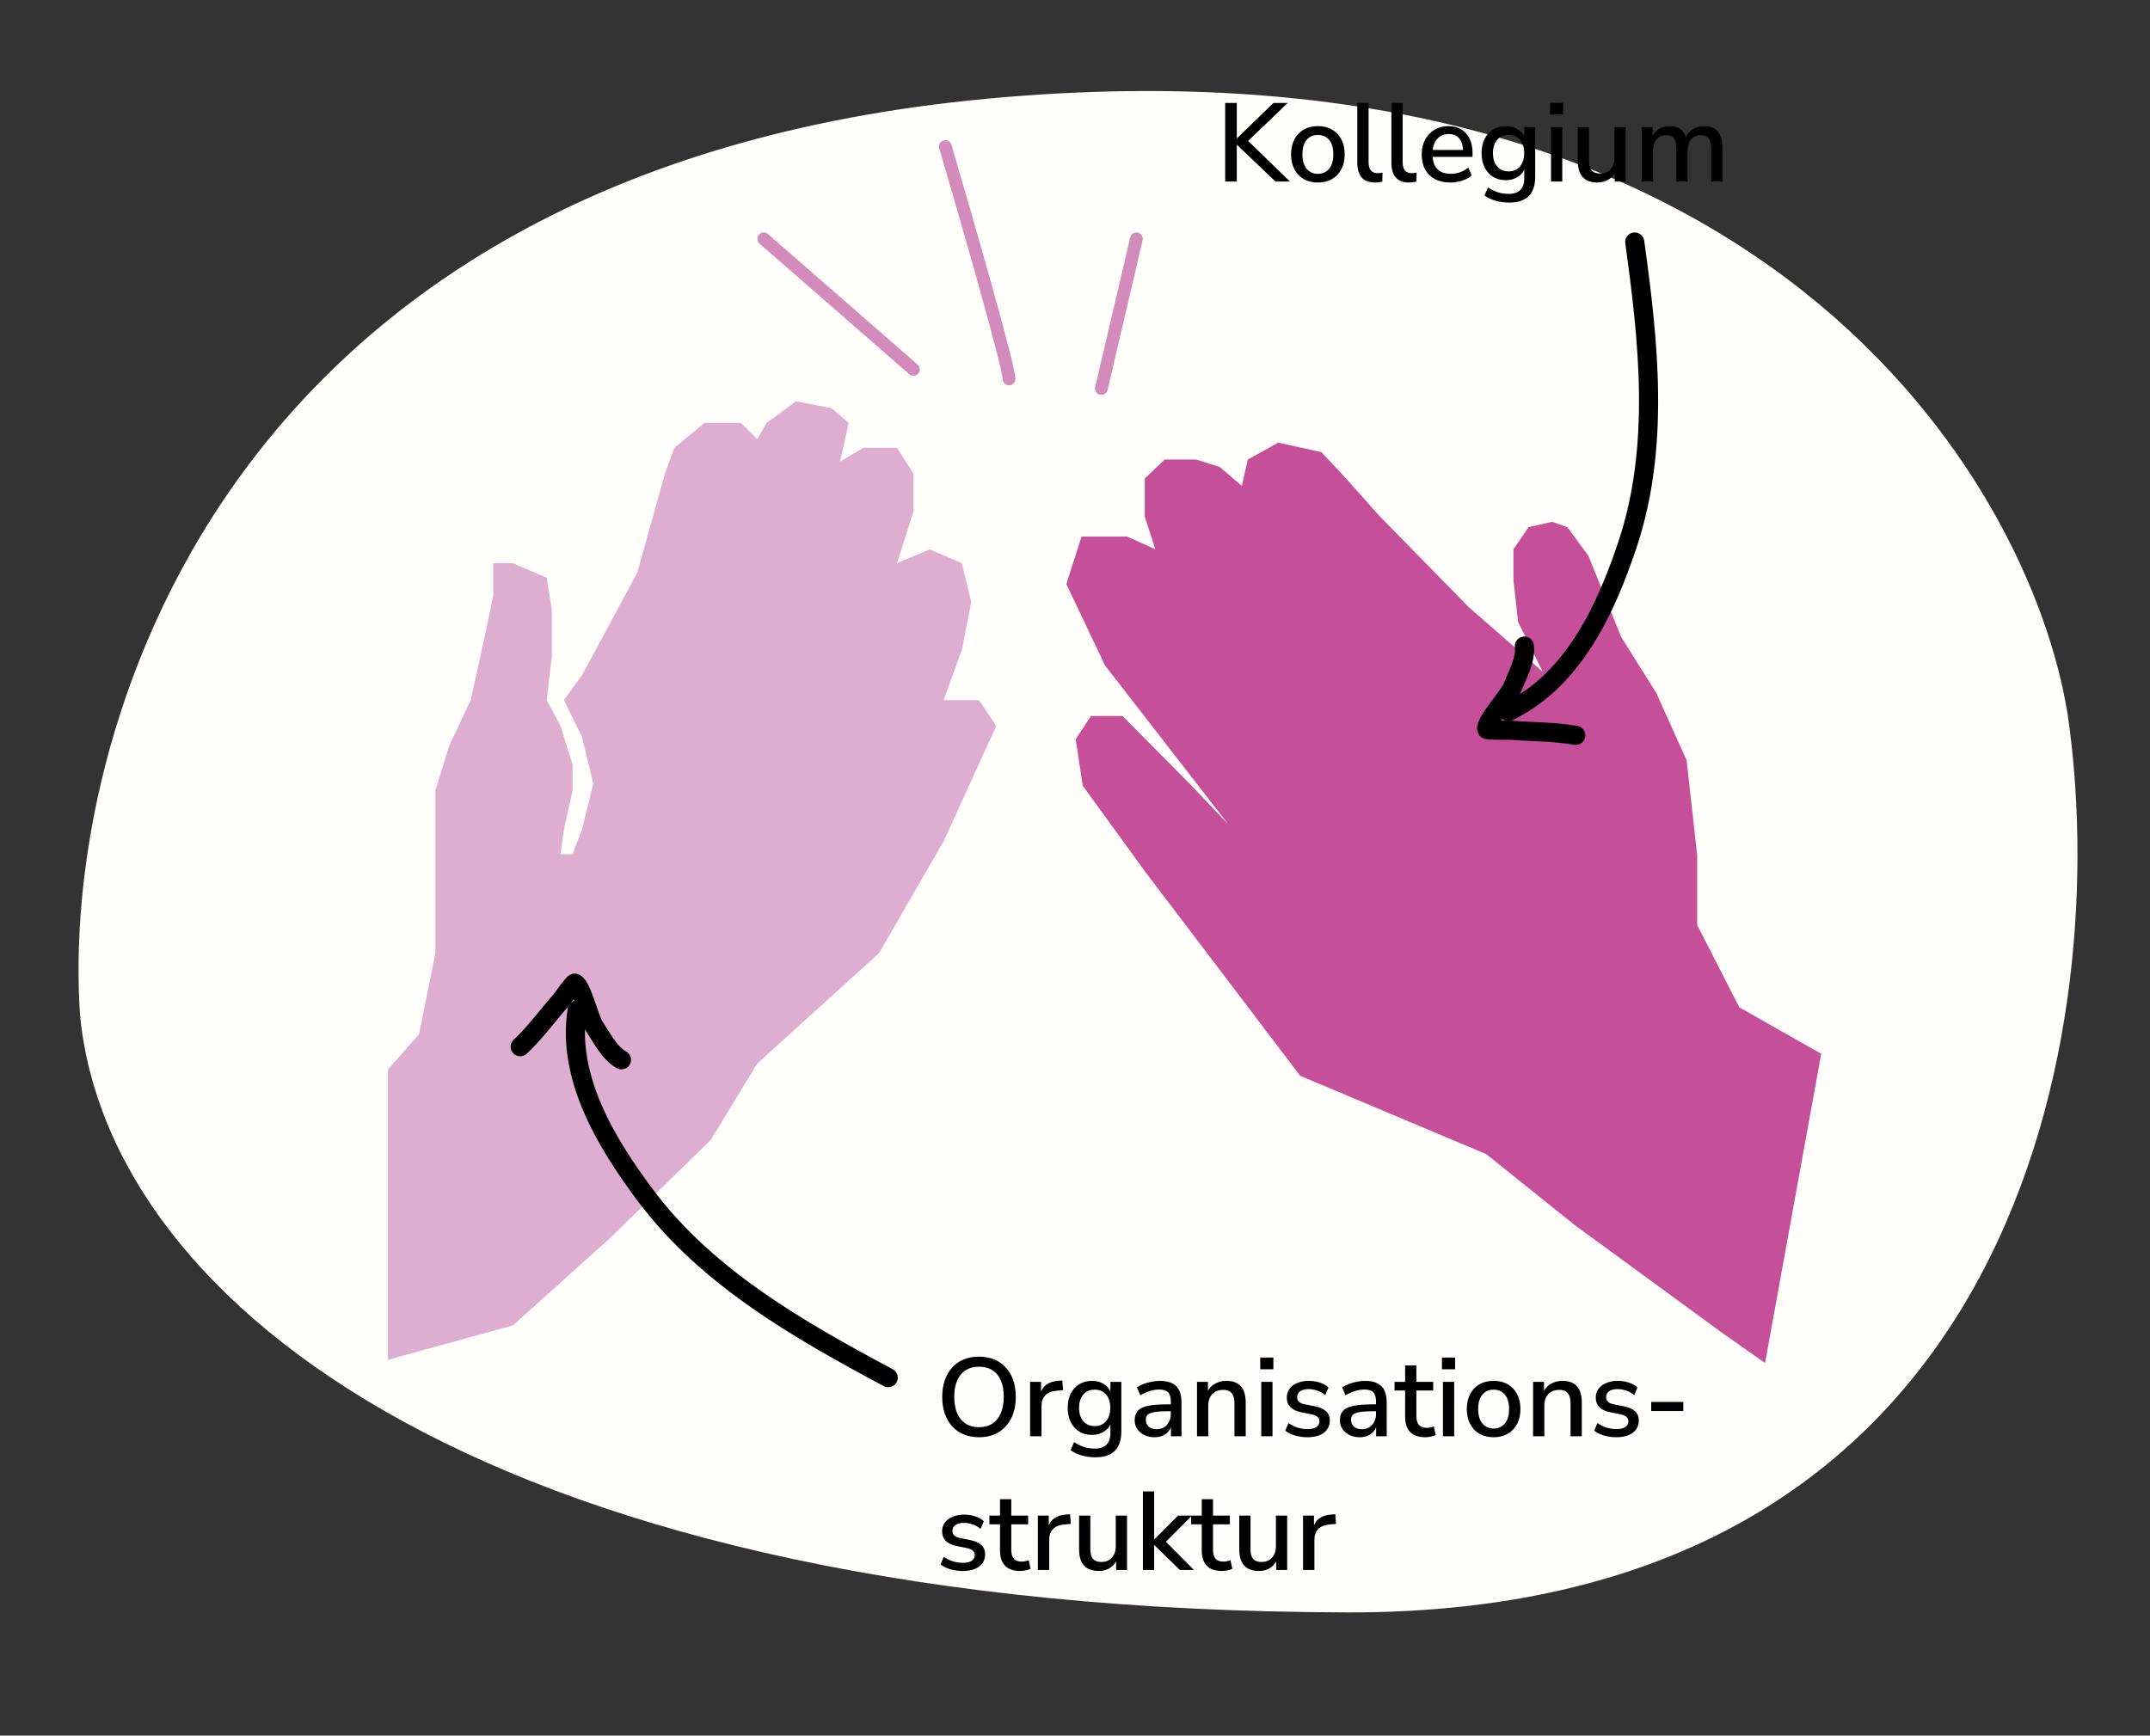 <svg width="675" height="545" viewBox="0 0 675 545" fill="none" xmlns="http://www.w3.org/2000/svg">
<rect x="0" y="0" width="675" height="545" fill="#333333" stroke="none"/>
<path d="M310.102 30.98C67.55 53.513 19.064 232.327 25.141 318.918C34.022 409.948 154.821 505.61 422.883 506.319C637.333 506.886 663.057 318.416 649.113 224.11C637.173 150.345 552.655 8.447 310.102 30.98Z" fill="#FFFEFA"/>
<path d="M408.205 337.816L466.602 362.411L494.253 384.584L540.918 418.72L554.146 428L571.783 330.893L555.983 321.945L546.062 316.311L532.834 290.46V268.586L529.527 238.758L519.974 217.547L508.951 199.982L498.662 174.462L492.048 165.514L487.272 163.857L479.923 165.514L475.146 172.474V182.085L476.616 195.342L484.332 210.919L461.183 190.702L433.258 162.2L422.602 150.268L414.886 141.983L401.29 139L391.737 144.303L389.899 152.588L382.918 146.623L375.569 144.303H365.648L359.402 150.268V162.2L362.709 172.474L353.89 168.497H339.56L334.783 183.411L346.909 208.93L385.666 258.904L374.099 246.712L352.42 224.838H342.499L337.723 232.13L339.927 246.712L359.402 273.557L408.205 337.816Z" fill="#C55099"/>
<path d="M275.938 299.352L237.738 333.969L223.108 358.038L191.139 389.138L161.067 416.182L121.783 427V335.862L131.536 324.774L136.684 299.352V282.315V248.239L141.019 234.176L147.792 219.843L152.126 200.101L154.836 187.12V176.843H161.067L171.633 181.44L173.258 191.447V206.05L171.633 219.843L175.968 227.956L179.761 240.126V248.239L177.051 260.409L175.968 268.252H179.761L182.741 260.409L186.263 246.076L182.741 231.472L177.051 219.843L182.741 212L200.08 179.818L208.749 148.717L211.729 140.604L221.212 132.761H232.59L237.738 137.899L240.718 132.761L249.929 126L261.037 128.164L266.456 132.761L263.746 144.931L271.061 140.604H281.627L286.775 148.717V160.616L281.627 176.843L291.922 172.516L301.946 176.843L304.926 189.013L301.946 204.157L296.257 219.843H307.365L312.783 227.956L296.257 264.195L275.938 299.352Z" fill="#DEAED1"/>
<path d="M286.783 116L239.783 75" stroke="#D38BBB" stroke-width="4" stroke-linecap="round"/>
<path d="M316.783 119C316.783 115 303.45 68.667 296.783 46" stroke="#D38BBB" stroke-width="4" stroke-linecap="round"/>
<path d="M345.783 122L356.783 75" stroke="#D38BBB" stroke-width="4" stroke-linecap="round"/>
<path d="M384.653 57V32.325H388.293V43.42H388.363L399.808 32.325H404.288L390.883 45.17L390.953 43.385L404.988 57H400.438L388.363 45.485H388.293V57H384.653ZM413.768 57.315C412.042 57.315 410.548 56.953 409.288 56.23C408.052 55.507 407.083 54.48 406.383 53.15C405.683 51.82 405.333 50.257 405.333 48.46C405.333 46.64 405.683 45.077 406.383 43.77C407.083 42.44 408.052 41.413 409.288 40.69C410.548 39.967 412.042 39.605 413.768 39.605C415.472 39.605 416.942 39.967 418.178 40.69C419.438 41.413 420.418 42.44 421.118 43.77C421.818 45.1 422.168 46.663 422.168 48.46C422.168 50.257 421.818 51.82 421.118 53.15C420.418 54.48 419.438 55.507 418.178 56.23C416.942 56.953 415.472 57.315 413.768 57.315ZM413.733 54.585C415.203 54.585 416.382 54.06 417.268 53.01C418.155 51.96 418.598 50.443 418.598 48.46C418.598 46.453 418.155 44.937 417.268 43.91C416.382 42.883 415.203 42.37 413.733 42.37C412.287 42.37 411.12 42.883 410.233 43.91C409.347 44.937 408.903 46.453 408.903 48.46C408.903 50.443 409.347 51.96 410.233 53.01C411.12 54.06 412.287 54.585 413.733 54.585ZM431.703 57.315C429.837 57.315 428.437 56.79 427.503 55.74C426.593 54.667 426.138 53.127 426.138 51.12V32.325H429.673V50.91C429.673 51.657 429.778 52.298 429.988 52.835C430.198 53.348 430.513 53.733 430.933 53.99C431.353 54.247 431.878 54.375 432.508 54.375C432.788 54.375 433.057 54.363 433.313 54.34C433.57 54.317 433.815 54.27 434.048 54.2L433.978 57.035C433.582 57.128 433.197 57.198 432.823 57.245C432.45 57.292 432.077 57.315 431.703 57.315ZM442.402 57.315C440.535 57.315 439.135 56.79 438.202 55.74C437.292 54.667 436.837 53.127 436.837 51.12V32.325H440.372V50.91C440.372 51.657 440.477 52.298 440.687 52.835C440.897 53.348 441.212 53.733 441.632 53.99C442.052 54.247 442.577 54.375 443.207 54.375C443.487 54.375 443.755 54.363 444.012 54.34C444.268 54.317 444.513 54.27 444.747 54.2L444.677 57.035C444.28 57.128 443.895 57.198 443.522 57.245C443.148 57.292 442.775 57.315 442.402 57.315ZM455.379 57.315C453.512 57.315 451.902 56.965 450.549 56.265C449.219 55.542 448.181 54.527 447.434 53.22C446.711 51.89 446.349 50.315 446.349 48.495C446.349 46.722 446.711 45.17 447.434 43.84C448.157 42.51 449.149 41.472 450.409 40.725C451.669 39.978 453.104 39.605 454.714 39.605C456.301 39.605 457.654 39.955 458.774 40.655C459.917 41.332 460.792 42.3 461.399 43.56C462.006 44.82 462.309 46.325 462.309 48.075V49.265H449.149V47.095H459.929L459.334 47.585C459.334 45.835 458.949 44.482 458.179 43.525C457.409 42.568 456.301 42.09 454.854 42.09C453.757 42.09 452.824 42.347 452.054 42.86C451.307 43.373 450.736 44.085 450.339 44.995C449.942 45.905 449.744 46.967 449.744 48.18V48.39C449.744 49.743 449.954 50.887 450.374 51.82C450.817 52.73 451.459 53.418 452.299 53.885C453.139 54.352 454.177 54.585 455.414 54.585C456.394 54.585 457.351 54.433 458.284 54.13C459.241 53.803 460.139 53.302 460.979 52.625L462.029 55.075C461.259 55.775 460.267 56.323 459.054 56.72C457.841 57.117 456.616 57.315 455.379 57.315ZM473.898 63.615C472.358 63.615 470.923 63.428 469.593 63.055C468.263 62.682 467.084 62.122 466.058 61.375L467.143 58.855C467.819 59.298 468.508 59.672 469.208 59.975C469.931 60.302 470.654 60.535 471.378 60.675C472.124 60.815 472.883 60.885 473.653 60.885C475.286 60.885 476.511 60.465 477.328 59.625C478.144 58.808 478.553 57.595 478.553 55.985V52.415H478.868C478.518 53.698 477.783 54.713 476.663 55.46C475.543 56.207 474.248 56.58 472.778 56.58C471.238 56.58 469.896 56.23 468.753 55.53C467.609 54.807 466.723 53.815 466.093 52.555C465.463 51.272 465.148 49.778 465.148 48.075C465.148 46.372 465.463 44.89 466.093 43.63C466.723 42.37 467.609 41.39 468.753 40.69C469.896 39.967 471.238 39.605 472.778 39.605C474.271 39.605 475.566 39.978 476.663 40.725C477.783 41.472 478.506 42.487 478.833 43.77H478.553V39.92H481.983V55.565C481.983 57.338 481.679 58.82 481.073 60.01C480.466 61.223 479.556 62.122 478.343 62.705C477.153 63.312 475.671 63.615 473.898 63.615ZM473.618 53.815C475.134 53.815 476.324 53.302 477.188 52.275C478.074 51.248 478.518 49.848 478.518 48.075C478.518 46.325 478.074 44.937 477.188 43.91C476.324 42.883 475.134 42.37 473.618 42.37C472.124 42.37 470.934 42.883 470.048 43.91C469.161 44.937 468.718 46.325 468.718 48.075C468.718 49.848 469.161 51.248 470.048 52.275C470.934 53.302 472.124 53.815 473.618 53.815ZM486.629 35.965V32.29H490.759V35.965H486.629ZM486.944 57V39.92H490.479V57H486.944ZM501.545 57.315C500.168 57.315 499.013 57.058 498.08 56.545C497.17 56.032 496.481 55.273 496.015 54.27C495.571 53.243 495.35 51.96 495.35 50.42V39.92H498.885V50.455C498.885 51.365 499.001 52.123 499.235 52.73C499.491 53.337 499.876 53.78 500.39 54.06C500.926 54.34 501.591 54.48 502.385 54.48C503.271 54.48 504.053 54.282 504.73 53.885C505.406 53.488 505.931 52.917 506.305 52.17C506.678 51.423 506.865 50.56 506.865 49.58V39.92H510.4V57H506.97V53.255H507.425C506.958 54.562 506.211 55.565 505.185 56.265C504.158 56.965 502.945 57.315 501.545 57.315ZM515.451 57V39.92H518.881V43.56H518.496C518.8 42.72 519.22 42.008 519.756 41.425C520.293 40.842 520.935 40.398 521.681 40.095C522.451 39.768 523.291 39.605 524.201 39.605C525.625 39.605 526.78 39.943 527.666 40.62C528.553 41.297 529.16 42.335 529.486 43.735H528.996C529.44 42.452 530.198 41.448 531.271 40.725C532.345 39.978 533.593 39.605 535.016 39.605C536.323 39.605 537.396 39.862 538.236 40.375C539.076 40.865 539.706 41.623 540.126 42.65C540.546 43.653 540.756 44.925 540.756 46.465V57H537.221V46.64C537.221 45.193 536.965 44.132 536.451 43.455C535.961 42.778 535.145 42.44 534.001 42.44C533.161 42.44 532.426 42.638 531.796 43.035C531.166 43.432 530.676 44.015 530.326 44.785C530 45.532 529.836 46.418 529.836 47.445V57H526.301V46.64C526.301 45.193 526.056 44.132 525.566 43.455C525.076 42.778 524.26 42.44 523.116 42.44C522.253 42.44 521.506 42.638 520.876 43.035C520.27 43.432 519.803 44.015 519.476 44.785C519.15 45.532 518.986 46.418 518.986 47.445V57H515.451Z" fill="black"/>
<path d="M307.363 451.315C305.613 451.315 304.027 451.023 302.603 450.44C301.18 449.857 299.955 449.005 298.928 447.885C297.925 446.765 297.155 445.435 296.618 443.895C296.082 442.332 295.813 440.582 295.813 438.645C295.813 436.708 296.082 434.97 296.618 433.43C297.155 431.867 297.925 430.537 298.928 429.44C299.932 428.32 301.145 427.468 302.568 426.885C303.992 426.302 305.59 426.01 307.363 426.01C309.113 426.01 310.7 426.302 312.123 426.885C313.547 427.468 314.76 428.308 315.763 429.405C316.79 430.502 317.572 431.832 318.108 433.395C318.645 434.935 318.913 436.673 318.913 438.61C318.913 440.547 318.645 442.297 318.108 443.86C317.572 445.423 316.79 446.765 315.763 447.885C314.76 449.005 313.547 449.857 312.123 450.44C310.7 451.023 309.113 451.315 307.363 451.315ZM307.363 448.165C308.997 448.165 310.385 447.792 311.528 447.045C312.695 446.298 313.582 445.213 314.188 443.79C314.818 442.367 315.133 440.652 315.133 438.645C315.133 436.638 314.83 434.923 314.223 433.5C313.617 432.077 312.73 431.003 311.563 430.28C310.42 429.533 309.02 429.16 307.363 429.16C305.73 429.16 304.33 429.533 303.163 430.28C302.02 431.003 301.133 432.077 300.503 433.5C299.897 434.923 299.593 436.638 299.593 438.645C299.593 440.628 299.897 442.343 300.503 443.79C301.133 445.213 302.02 446.298 303.163 447.045C304.33 447.792 305.73 448.165 307.363 448.165ZM323.407 451V433.92H326.837V438.015H326.487C326.86 436.615 327.525 435.553 328.482 434.83C329.462 434.107 330.757 433.687 332.367 433.57L333.522 433.5L333.767 436.51L331.632 436.72C330.115 436.86 328.96 437.338 328.167 438.155C327.374 438.972 326.977 440.092 326.977 441.515V451H323.407ZM343.959 457.615C342.419 457.615 340.984 457.428 339.654 457.055C338.324 456.682 337.146 456.122 336.119 455.375L337.204 452.855C337.881 453.298 338.569 453.672 339.269 453.975C339.993 454.302 340.716 454.535 341.439 454.675C342.186 454.815 342.944 454.885 343.714 454.885C345.348 454.885 346.573 454.465 347.389 453.625C348.206 452.808 348.614 451.595 348.614 449.985V446.415H348.929C348.579 447.698 347.844 448.713 346.724 449.46C345.604 450.207 344.309 450.58 342.839 450.58C341.299 450.58 339.958 450.23 338.814 449.53C337.671 448.807 336.784 447.815 336.154 446.555C335.524 445.272 335.209 443.778 335.209 442.075C335.209 440.372 335.524 438.89 336.154 437.63C336.784 436.37 337.671 435.39 338.814 434.69C339.958 433.967 341.299 433.605 342.839 433.605C344.333 433.605 345.628 433.978 346.724 434.725C347.844 435.472 348.568 436.487 348.894 437.77H348.614V433.92H352.044V449.565C352.044 451.338 351.741 452.82 351.134 454.01C350.528 455.223 349.618 456.122 348.404 456.705C347.214 457.312 345.733 457.615 343.959 457.615ZM343.679 447.815C345.196 447.815 346.386 447.302 347.249 446.275C348.136 445.248 348.579 443.848 348.579 442.075C348.579 440.325 348.136 438.937 347.249 437.91C346.386 436.883 345.196 436.37 343.679 436.37C342.186 436.37 340.996 436.883 340.109 437.91C339.223 438.937 338.779 440.325 338.779 442.075C338.779 443.848 339.223 445.248 340.109 446.275C340.996 447.302 342.186 447.815 343.679 447.815ZM362.466 451.315C361.276 451.315 360.202 451.082 359.246 450.615C358.312 450.148 357.577 449.518 357.041 448.725C356.504 447.932 356.236 447.033 356.236 446.03C356.236 444.77 356.551 443.778 357.181 443.055C357.834 442.308 358.896 441.783 360.366 441.48C361.859 441.153 363.866 440.99 366.386 440.99H368.031V443.16H366.421C365.161 443.16 364.099 443.207 363.236 443.3C362.372 443.393 361.684 443.545 361.171 443.755C360.657 443.942 360.284 444.21 360.051 444.56C359.841 444.91 359.736 445.33 359.736 445.82C359.736 446.707 360.039 447.43 360.646 447.99C361.252 448.527 362.092 448.795 363.166 448.795C364.029 448.795 364.787 448.597 365.441 448.2C366.094 447.78 366.607 447.22 366.981 446.52C367.377 445.82 367.576 445.015 367.576 444.105V440.08C367.576 438.75 367.296 437.793 366.736 437.21C366.176 436.627 365.254 436.335 363.971 436.335C362.991 436.335 362.011 436.487 361.031 436.79C360.051 437.07 359.047 437.525 358.021 438.155L356.936 435.67C357.542 435.25 358.242 434.888 359.036 434.585C359.829 434.282 360.657 434.048 361.521 433.885C362.407 433.698 363.259 433.605 364.076 433.605C365.639 433.605 366.922 433.85 367.926 434.34C368.952 434.83 369.711 435.577 370.201 436.58C370.691 437.583 370.936 438.878 370.936 440.465V451H367.611V447.185H367.926C367.739 448.048 367.389 448.795 366.876 449.425C366.386 450.032 365.767 450.498 365.021 450.825C364.274 451.152 363.422 451.315 362.466 451.315ZM375.804 451V433.92H379.234V437.56H378.849C379.363 436.253 380.168 435.273 381.264 434.62C382.361 433.943 383.621 433.605 385.044 433.605C386.398 433.605 387.518 433.862 388.404 434.375C389.314 434.865 389.991 435.623 390.434 436.65C390.878 437.653 391.099 438.925 391.099 440.465V451H387.564V440.675C387.564 439.695 387.436 438.902 387.179 438.295C386.923 437.665 386.538 437.198 386.024 436.895C385.511 436.592 384.846 436.44 384.029 436.44C383.096 436.44 382.268 436.638 381.544 437.035C380.844 437.432 380.296 438.003 379.899 438.75C379.526 439.497 379.339 440.36 379.339 441.34V451H375.804ZM395.655 429.965V426.29H399.785V429.965H395.655ZM395.97 451V433.92H399.505V451H395.97ZM410.466 451.315C409.556 451.315 408.669 451.233 407.806 451.07C406.943 450.907 406.149 450.673 405.426 450.37C404.703 450.067 404.061 449.693 403.501 449.25L404.516 446.87C405.099 447.267 405.718 447.617 406.371 447.92C407.024 448.2 407.701 448.41 408.401 448.55C409.124 448.69 409.824 448.76 410.501 448.76C411.738 448.76 412.671 448.538 413.301 448.095C413.931 447.652 414.246 447.057 414.246 446.31C414.246 445.703 414.036 445.237 413.616 444.91C413.196 444.56 412.566 444.292 411.726 444.105L408.401 443.44C406.954 443.137 405.858 442.6 405.111 441.83C404.364 441.06 403.991 440.08 403.991 438.89C403.991 437.817 404.283 436.883 404.866 436.09C405.449 435.297 406.266 434.69 407.316 434.27C408.366 433.827 409.579 433.605 410.956 433.605C411.749 433.605 412.519 433.687 413.266 433.85C414.013 434.013 414.713 434.247 415.366 434.55C416.043 434.853 416.614 435.238 417.081 435.705L416.066 438.085C415.623 437.688 415.109 437.35 414.526 437.07C413.966 436.79 413.383 436.58 412.776 436.44C412.169 436.277 411.563 436.195 410.956 436.195C409.719 436.195 408.786 436.428 408.156 436.895C407.549 437.338 407.246 437.945 407.246 438.715C407.246 439.298 407.433 439.777 407.806 440.15C408.179 440.523 408.763 440.792 409.556 440.955L412.881 441.62C414.398 441.923 415.541 442.437 416.311 443.16C417.104 443.883 417.501 444.863 417.501 446.1C417.501 447.173 417.209 448.107 416.626 448.9C416.043 449.693 415.214 450.3 414.141 450.72C413.091 451.117 411.866 451.315 410.466 451.315ZM426.894 451.315C425.704 451.315 424.631 451.082 423.674 450.615C422.741 450.148 422.006 449.518 421.469 448.725C420.933 447.932 420.664 447.033 420.664 446.03C420.664 444.77 420.979 443.778 421.609 443.055C422.263 442.308 423.324 441.783 424.794 441.48C426.288 441.153 428.294 440.99 430.814 440.99H432.459V443.16H430.849C429.589 443.16 428.528 443.207 427.664 443.3C426.801 443.393 426.113 443.545 425.599 443.755C425.086 443.942 424.713 444.21 424.479 444.56C424.269 444.91 424.164 445.33 424.164 445.82C424.164 446.707 424.468 447.43 425.074 447.99C425.681 448.527 426.521 448.795 427.594 448.795C428.458 448.795 429.216 448.597 429.869 448.2C430.523 447.78 431.036 447.22 431.409 446.52C431.806 445.82 432.004 445.015 432.004 444.105V440.08C432.004 438.75 431.724 437.793 431.164 437.21C430.604 436.627 429.683 436.335 428.399 436.335C427.419 436.335 426.439 436.487 425.459 436.79C424.479 437.07 423.476 437.525 422.449 438.155L421.364 435.67C421.971 435.25 422.671 434.888 423.464 434.585C424.258 434.282 425.086 434.048 425.949 433.885C426.836 433.698 427.688 433.605 428.504 433.605C430.068 433.605 431.351 433.85 432.354 434.34C433.381 434.83 434.139 435.577 434.629 436.58C435.119 437.583 435.364 438.878 435.364 440.465V451H432.039V447.185H432.354C432.168 448.048 431.818 448.795 431.304 449.425C430.814 450.032 430.196 450.498 429.449 450.825C428.703 451.152 427.851 451.315 426.894 451.315ZM447.513 451.315C445.39 451.315 443.791 450.767 442.718 449.67C441.668 448.573 441.143 446.987 441.143 444.91V436.65H437.818V433.92H441.143V428.775H444.678V433.92H449.963V436.65H444.678V444.63C444.678 445.867 444.935 446.8 445.448 447.43C445.985 448.06 446.848 448.375 448.038 448.375C448.388 448.375 448.738 448.328 449.088 448.235C449.461 448.142 449.823 448.048 450.173 447.955L450.733 450.615C450.383 450.825 449.893 450.988 449.263 451.105C448.656 451.245 448.073 451.315 447.513 451.315ZM452.701 429.965V426.29H456.831V429.965H452.701ZM453.016 451V433.92H456.551V451H453.016ZM468.947 451.315C467.22 451.315 465.727 450.953 464.467 450.23C463.23 449.507 462.262 448.48 461.562 447.15C460.862 445.82 460.512 444.257 460.512 442.46C460.512 440.64 460.862 439.077 461.562 437.77C462.262 436.44 463.23 435.413 464.467 434.69C465.727 433.967 467.22 433.605 468.947 433.605C470.65 433.605 472.12 433.967 473.357 434.69C474.617 435.413 475.597 436.44 476.297 437.77C476.997 439.1 477.347 440.663 477.347 442.46C477.347 444.257 476.997 445.82 476.297 447.15C475.597 448.48 474.617 449.507 473.357 450.23C472.12 450.953 470.65 451.315 468.947 451.315ZM468.912 448.585C470.382 448.585 471.56 448.06 472.447 447.01C473.334 445.96 473.777 444.443 473.777 442.46C473.777 440.453 473.334 438.937 472.447 437.91C471.56 436.883 470.382 436.37 468.912 436.37C467.465 436.37 466.299 436.883 465.412 437.91C464.525 438.937 464.082 440.453 464.082 442.46C464.082 444.443 464.525 445.96 465.412 447.01C466.299 448.06 467.465 448.585 468.912 448.585ZM481.317 451V433.92H484.747V437.56H484.362C484.875 436.253 485.68 435.273 486.777 434.62C487.874 433.943 489.134 433.605 490.557 433.605C491.91 433.605 493.03 433.862 493.917 434.375C494.827 434.865 495.504 435.623 495.947 436.65C496.39 437.653 496.612 438.925 496.612 440.465V451H493.077V440.675C493.077 439.695 492.949 438.902 492.692 438.295C492.435 437.665 492.05 437.198 491.537 436.895C491.024 436.592 490.359 436.44 489.542 436.44C488.609 436.44 487.78 436.638 487.057 437.035C486.357 437.432 485.809 438.003 485.412 438.75C485.039 439.497 484.852 440.36 484.852 441.34V451H481.317ZM507.468 451.315C506.558 451.315 505.671 451.233 504.808 451.07C503.945 450.907 503.151 450.673 502.428 450.37C501.705 450.067 501.063 449.693 500.503 449.25L501.518 446.87C502.101 447.267 502.72 447.617 503.373 447.92C504.026 448.2 504.703 448.41 505.403 448.55C506.126 448.69 506.826 448.76 507.503 448.76C508.74 448.76 509.673 448.538 510.303 448.095C510.933 447.652 511.248 447.057 511.248 446.31C511.248 445.703 511.038 445.237 510.618 444.91C510.198 444.56 509.568 444.292 508.728 444.105L505.403 443.44C503.956 443.137 502.86 442.6 502.113 441.83C501.366 441.06 500.993 440.08 500.993 438.89C500.993 437.817 501.285 436.883 501.868 436.09C502.451 435.297 503.268 434.69 504.318 434.27C505.368 433.827 506.581 433.605 507.958 433.605C508.751 433.605 509.521 433.687 510.268 433.85C511.015 434.013 511.715 434.247 512.368 434.55C513.045 434.853 513.616 435.238 514.083 435.705L513.068 438.085C512.625 437.688 512.111 437.35 511.528 437.07C510.968 436.79 510.385 436.58 509.778 436.44C509.171 436.277 508.565 436.195 507.958 436.195C506.721 436.195 505.788 436.428 505.158 436.895C504.551 437.338 504.248 437.945 504.248 438.715C504.248 439.298 504.435 439.777 504.808 440.15C505.181 440.523 505.765 440.792 506.558 440.955L509.883 441.62C511.4 441.923 512.543 442.437 513.313 443.16C514.106 443.883 514.503 444.863 514.503 446.1C514.503 447.173 514.211 448.107 513.628 448.9C513.045 449.693 512.216 450.3 511.143 450.72C510.093 451.117 508.868 451.315 507.468 451.315ZM518.401 443.09V440.22H528.481V443.09H518.401ZM302.253 493.315C301.343 493.315 300.457 493.233 299.593 493.07C298.73 492.907 297.937 492.673 297.213 492.37C296.49 492.067 295.848 491.693 295.288 491.25L296.303 488.87C296.887 489.267 297.505 489.617 298.158 489.92C298.812 490.2 299.488 490.41 300.188 490.55C300.912 490.69 301.612 490.76 302.288 490.76C303.525 490.76 304.458 490.538 305.088 490.095C305.718 489.652 306.033 489.057 306.033 488.31C306.033 487.703 305.823 487.237 305.403 486.91C304.983 486.56 304.353 486.292 303.513 486.105L300.188 485.44C298.742 485.137 297.645 484.6 296.898 483.83C296.152 483.06 295.778 482.08 295.778 480.89C295.778 479.817 296.07 478.883 296.653 478.09C297.237 477.297 298.053 476.69 299.103 476.27C300.153 475.827 301.367 475.605 302.743 475.605C303.537 475.605 304.307 475.687 305.053 475.85C305.8 476.013 306.5 476.247 307.153 476.55C307.83 476.853 308.402 477.238 308.868 477.705L307.853 480.085C307.41 479.688 306.897 479.35 306.313 479.07C305.753 478.79 305.17 478.58 304.563 478.44C303.957 478.277 303.35 478.195 302.743 478.195C301.507 478.195 300.573 478.428 299.943 478.895C299.337 479.338 299.033 479.945 299.033 480.715C299.033 481.298 299.22 481.777 299.593 482.15C299.967 482.523 300.55 482.792 301.343 482.955L304.668 483.62C306.185 483.923 307.328 484.437 308.098 485.16C308.892 485.883 309.288 486.863 309.288 488.1C309.288 489.173 308.997 490.107 308.413 490.9C307.83 491.693 307.002 492.3 305.928 492.72C304.878 493.117 303.653 493.315 302.253 493.315ZM320.33 493.315C318.207 493.315 316.609 492.767 315.535 491.67C314.485 490.573 313.96 488.987 313.96 486.91V478.65H310.635V475.92H313.96V470.775H317.495V475.92H322.78V478.65H317.495V486.63C317.495 487.867 317.752 488.8 318.265 489.43C318.802 490.06 319.665 490.375 320.855 490.375C321.205 490.375 321.555 490.328 321.905 490.235C322.279 490.142 322.64 490.048 322.99 489.955L323.55 492.615C323.2 492.825 322.71 492.988 322.08 493.105C321.474 493.245 320.89 493.315 320.33 493.315ZM325.834 493V475.92H329.264V480.015H328.914C329.287 478.615 329.952 477.553 330.909 476.83C331.889 476.107 333.184 475.687 334.794 475.57L335.949 475.5L336.194 478.51L334.059 478.72C332.542 478.86 331.387 479.338 330.594 480.155C329.8 480.972 329.404 482.092 329.404 483.515V493H325.834ZM344.98 493.315C343.604 493.315 342.449 493.058 341.515 492.545C340.605 492.032 339.917 491.273 339.45 490.27C339.007 489.243 338.785 487.96 338.785 486.42V475.92H342.32V486.455C342.32 487.365 342.437 488.123 342.67 488.73C342.927 489.337 343.312 489.78 343.825 490.06C344.362 490.34 345.027 490.48 345.82 490.48C346.707 490.48 347.489 490.282 348.165 489.885C348.842 489.488 349.367 488.917 349.74 488.17C350.114 487.423 350.3 486.56 350.3 485.58V475.92H353.835V493H350.405V489.255H350.86C350.394 490.562 349.647 491.565 348.62 492.265C347.594 492.965 346.38 493.315 344.98 493.315ZM358.817 493V468.325H362.352V483.375H362.422L369.842 475.92H374.217L365.222 484.95V483.305L374.847 493H370.437L362.422 485.195H362.352V493H358.817ZM383.665 493.315C381.542 493.315 379.944 492.767 378.87 491.67C377.82 490.573 377.295 488.987 377.295 486.91V478.65H373.97V475.92H377.295V470.775H380.83V475.92H386.115V478.65H380.83V486.63C380.83 487.867 381.087 488.8 381.6 489.43C382.137 490.06 383 490.375 384.19 490.375C384.54 490.375 384.89 490.328 385.24 490.235C385.614 490.142 385.975 490.048 386.325 489.955L386.885 492.615C386.535 492.825 386.045 492.988 385.415 493.105C384.809 493.245 384.225 493.315 383.665 493.315ZM395.259 493.315C393.882 493.315 392.727 493.058 391.794 492.545C390.884 492.032 390.195 491.273 389.729 490.27C389.285 489.243 389.064 487.96 389.064 486.42V475.92H392.599V486.455C392.599 487.365 392.715 488.123 392.949 488.73C393.205 489.337 393.59 489.78 394.104 490.06C394.64 490.34 395.305 490.48 396.099 490.48C396.985 490.48 397.767 490.282 398.444 489.885C399.12 489.488 399.645 488.917 400.019 488.17C400.392 487.423 400.579 486.56 400.579 485.58V475.92H404.114V493H400.684V489.255H401.139C400.672 490.562 399.925 491.565 398.899 492.265C397.872 492.965 396.659 493.315 395.259 493.315ZM409.095 493V475.92H412.525V480.015H412.175C412.549 478.615 413.214 477.553 414.17 476.83C415.15 476.107 416.445 475.687 418.055 475.57L419.21 475.5L419.455 478.51L417.32 478.72C415.804 478.86 414.649 479.338 413.855 480.155C413.062 480.972 412.665 482.092 412.665 483.515V493H409.095Z" fill="black"/>
<path d="M181.197 317.149C177.812 338.47 190.575 359.271 202.784 375.553C222.061 401.257 251.008 417.723 278.862 432.606" stroke="black" stroke-width="6" stroke-linecap="round" stroke-linejoin="round"/>
<path d="M163.316 328.686C168.143 324.168 171.635 319.215 175.931 314.336C176.416 313.785 180.11 308.497 180.501 308.706C182.734 309.899 185.021 319.976 186.58 322.304C188.866 325.718 191.381 330.793 195.107 332.784" stroke="black" stroke-width="6" stroke-linecap="round" stroke-linejoin="round"/>
<path d="M473.639 223.399C494.209 213.413 504.334 190.744 510.885 171.215C521.226 140.384 517.577 107.28 513.231 76" stroke="black" stroke-width="6" stroke-linecap="round" stroke-linejoin="round"/>
<path d="M494.705 230.907C487.802 229.717 481.348 229.86 474.461 229.313C473.684 229.252 466.815 229.432 466.753 228.993C466.405 226.486 473.722 218.638 474.774 215.996C476.317 212.122 479.158 207.074 478.577 202.889" stroke="black" stroke-width="6" stroke-linecap="round" stroke-linejoin="round"/>
</svg>
